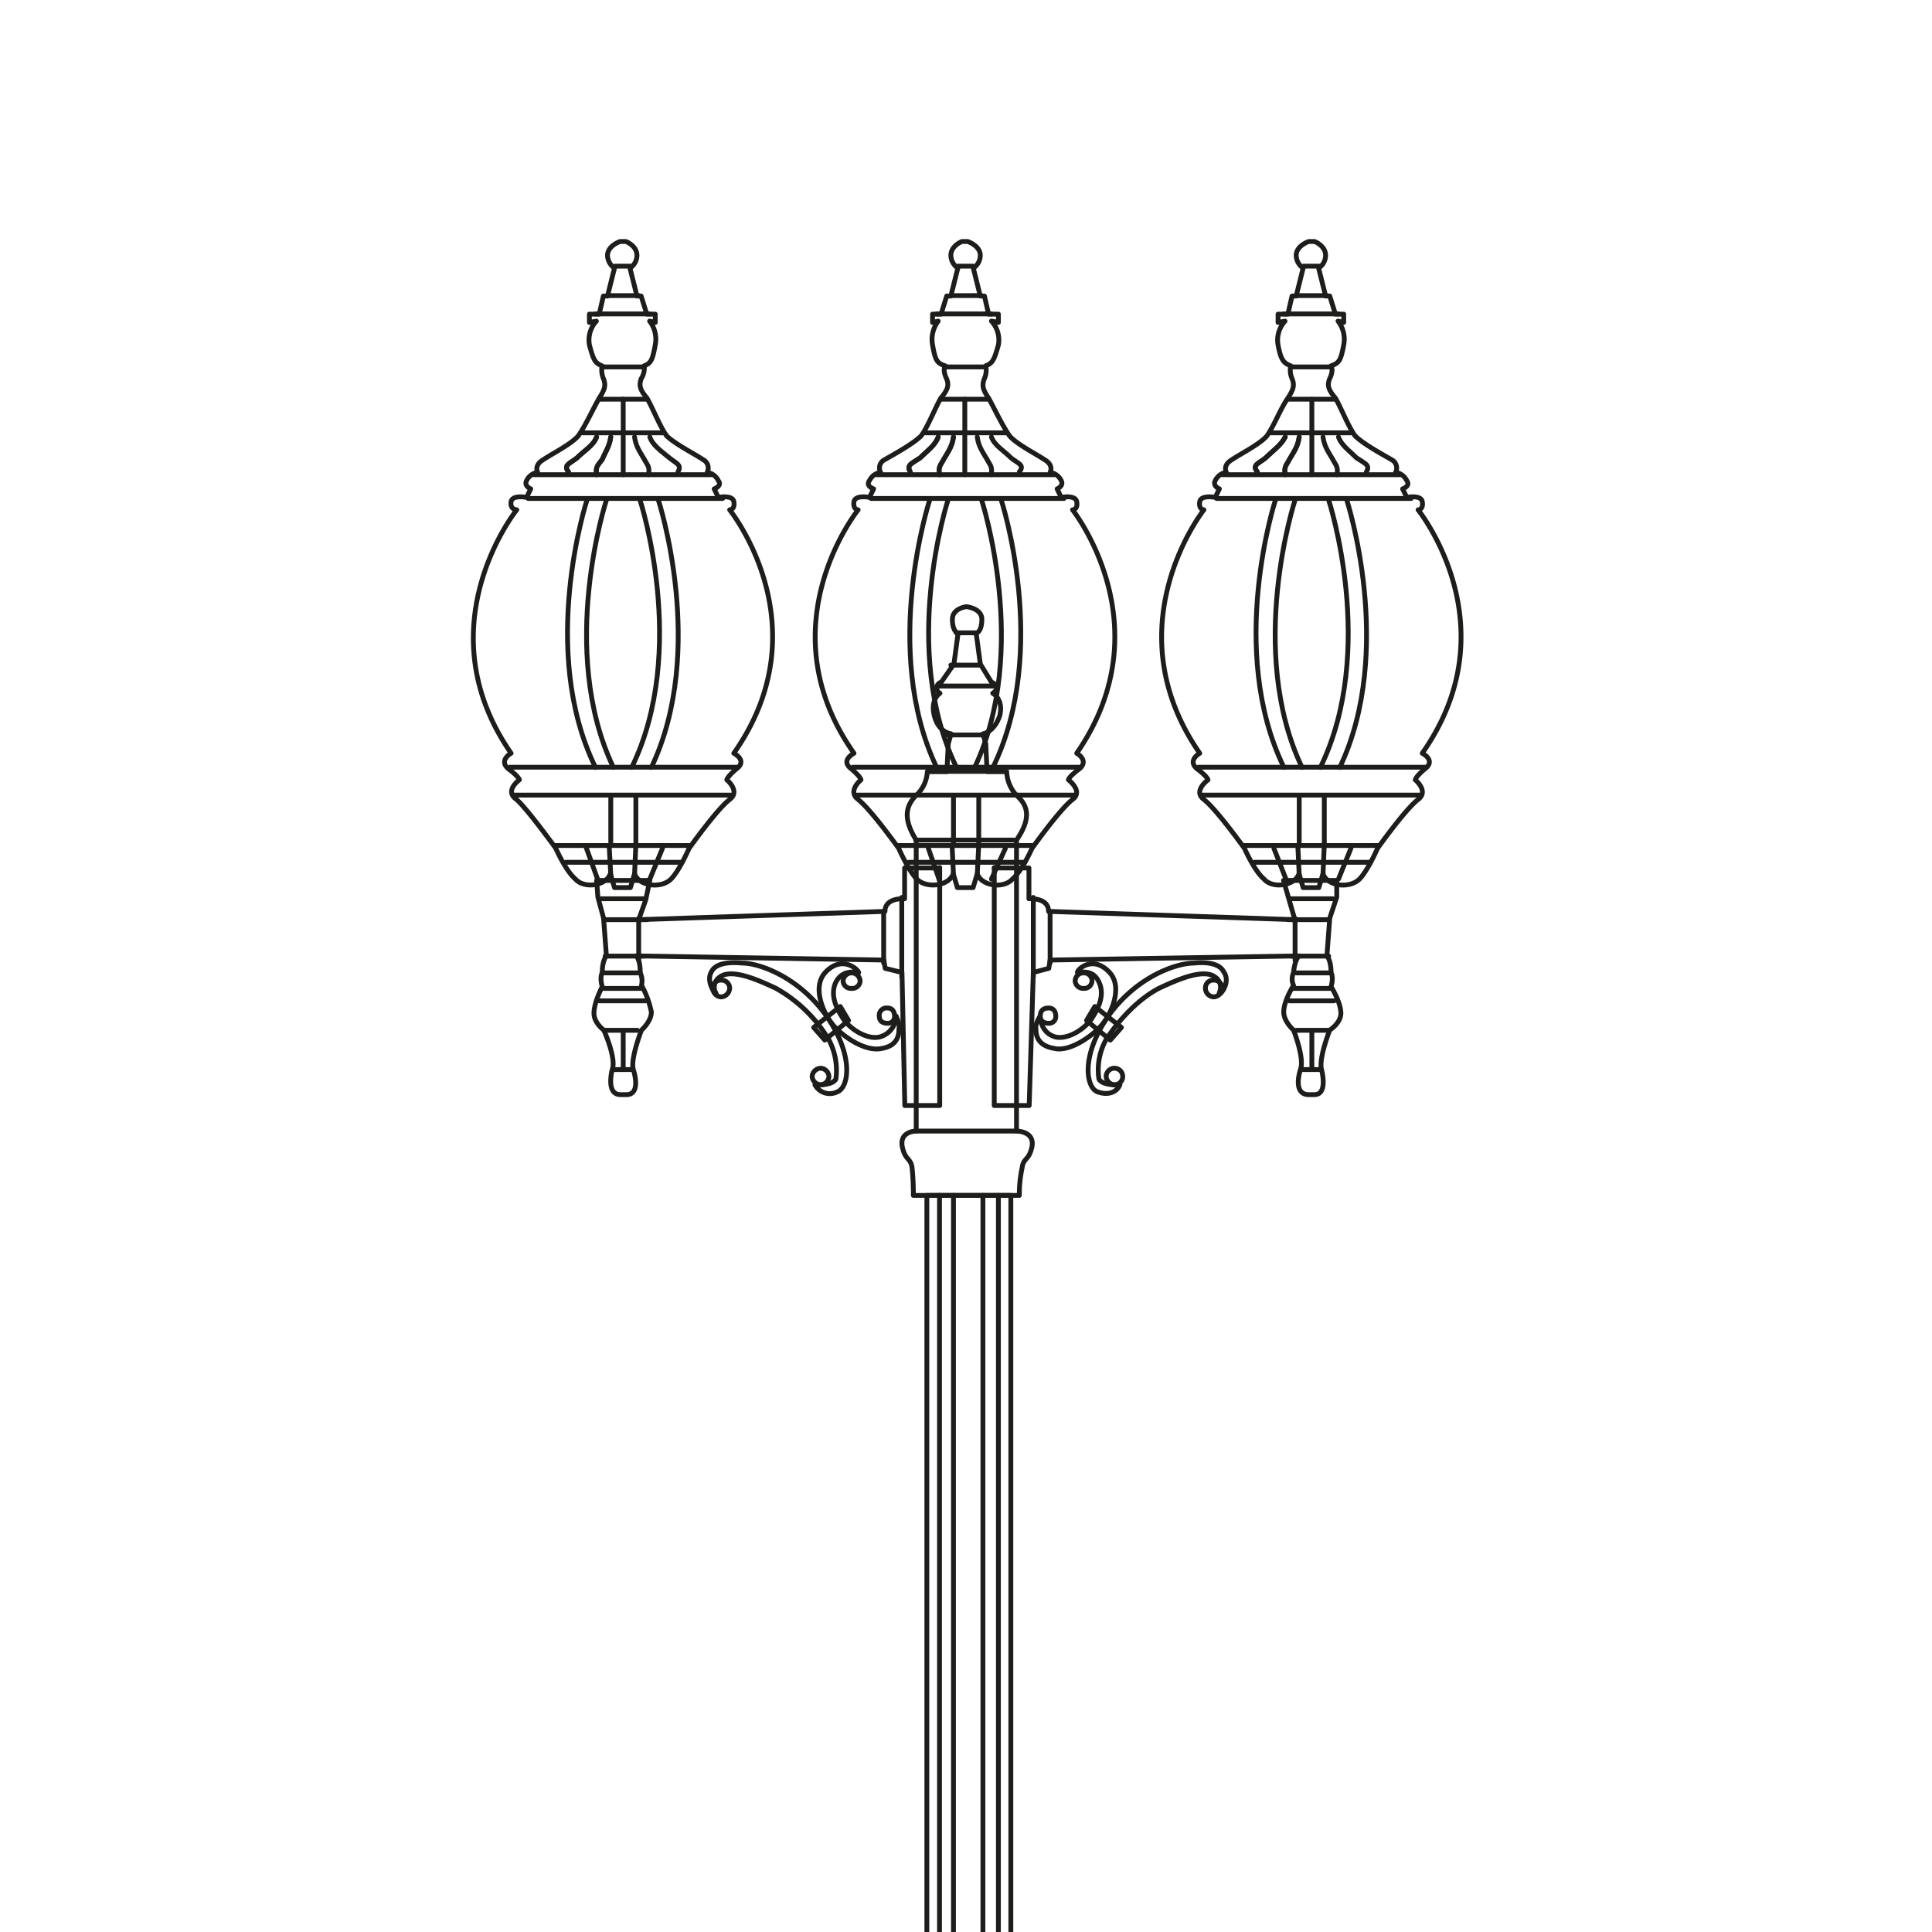 <svg xmlns="http://www.w3.org/2000/svg" xmlns:xlink="http://www.w3.org/1999/xlink" width="400" height="400" viewBox="0 0 400 400">
  <defs>
    <clipPath id="clip-Parigi_Maxi_2_8">
      <rect width="400" height="400"/>
    </clipPath>
  </defs>
  <g id="Parigi_Maxi_2_8" data-name="Parigi Maxi_2 – 8" clip-path="url(#clip-Parigi_Maxi_2_8)">
    <g id="Livello_1" transform="translate(98 50)">
      <g id="Raggruppa_487" data-name="Raggruppa 487" transform="translate(0 0)">
        <line id="Linea_3948" data-name="Linea 3948" y2="200.205" transform="translate(96.515 197.496)" fill="none" stroke="#1d1d1b" stroke-linecap="round" stroke-width="1"/>
        <line id="Linea_3949" data-name="Linea 3949" y2="200.205" transform="translate(99.405 197.496)" fill="none" stroke="#1d1d1b" stroke-linecap="round" stroke-width="1"/>
        <line id="Linea_3950" data-name="Linea 3950" y2="200.205" transform="translate(108.709 197.496)" fill="none" stroke="#1d1d1b" stroke-linecap="round" stroke-width="1"/>
        <line id="Linea_3951" data-name="Linea 3951" y2="200.205" transform="translate(105.502 197.496)" fill="none" stroke="#1d1d1b" stroke-linecap="round" stroke-width="1"/>
        <rect id="Rettangolo_335" data-name="Rettangolo 335" width="17.388" height="200.205" transform="translate(93.895 197.496)" fill="none" stroke="#1d1d1b" stroke-linecap="round" stroke-linejoin="round" stroke-width="1"/>
        <path id="Tracciato_5253" data-name="Tracciato 5253" d="M26.931,88.28s-6.1,2.619-7.226,6.684a10.626,10.626,0,0,0,.858,8.4" transform="translate(66.693 309.421)" fill="none" stroke="#1d1d1b" stroke-linecap="round" stroke-linejoin="round" stroke-width="1" fill-rule="evenodd"/>
        <line id="Linea_3952" data-name="Linea 3952" x2="0.271" y2="3.161" transform="translate(87.256 412.785)" fill="none" stroke="#1d1d1b" stroke-linecap="round" stroke-width="1"/>
        <line id="Linea_3953" data-name="Linea 3953" y1="3.161" x2="0.271" transform="translate(117.109 412.785)" fill="none" stroke="#1d1d1b" stroke-linecap="round" stroke-width="1"/>
        <path id="Tracciato_5254" data-name="Tracciato 5254" d="M31.138,103.364a10.626,10.626,0,0,0,.858-8.4C30.822,90.9,24.77,88.28,24.77,88.28" transform="translate(86.242 309.421)" fill="none" stroke="#1d1d1b" stroke-linecap="round" stroke-linejoin="round" stroke-width="1" fill-rule="evenodd"/>
        <line id="Linea_3954" data-name="Linea 3954" x1="17.388" transform="translate(93.624 397.701)" fill="none" stroke="#1d1d1b" stroke-linecap="round" stroke-width="1"/>
        <path id="Tracciato_5255" data-name="Tracciato 5255" d="M26.931,88.28s-6.1,2.619-7.226,6.684a10.626,10.626,0,0,0,.858,8.4" transform="translate(66.693 309.421)" fill="none" stroke="#1d1d1b" stroke-linecap="round" stroke-linejoin="round" stroke-width="1" fill-rule="evenodd"/>
        <path id="Tracciato_5256" data-name="Tracciato 5256" d="M19.51,91.62l.271,3.161H49.362" transform="translate(67.746 321.165)" fill="none" stroke="#1d1d1b" stroke-linecap="round" stroke-linejoin="round" stroke-width="1" fill-rule="evenodd"/>
        <line id="Linea_3955" data-name="Linea 3955" x2="29.265" transform="translate(87.843 402.624)" fill="none" stroke="#1d1d1b" stroke-linecap="round" stroke-width="1"/>
        <line id="Linea_3956" data-name="Linea 3956" x2="29.852" transform="translate(87.256 413.056)" fill="none" stroke="#1d1d1b" stroke-linecap="round" stroke-width="1"/>
        <line id="Linea_3957" data-name="Linea 3957" y1="210.367" transform="translate(89.876 415.947)" fill="none" stroke="#1d1d1b" stroke-linecap="round" stroke-width="1"/>
        <line id="Linea_3958" data-name="Linea 3958" y1="210.367" transform="translate(93.895 415.947)" fill="none" stroke="#1d1d1b" stroke-linecap="round" stroke-width="1"/>
        <line id="Linea_3959" data-name="Linea 3959" y1="210.367" transform="translate(97.96 415.947)" fill="none" stroke="#1d1d1b" stroke-linecap="round" stroke-width="1"/>
        <line id="Linea_3960" data-name="Linea 3960" y1="210.367" transform="translate(93.895 415.947)" fill="none" stroke="#1d1d1b" stroke-linecap="round" stroke-width="1"/>
        <line id="Linea_3961" data-name="Linea 3961" y1="210.367" transform="translate(97.96 415.947)" fill="none" stroke="#1d1d1b" stroke-linecap="round" stroke-width="1"/>
        <line id="Linea_3962" data-name="Linea 3962" y1="210.367" transform="translate(111.012 415.947)" fill="none" stroke="#1d1d1b" stroke-linecap="round" stroke-width="1"/>
        <line id="Linea_3963" data-name="Linea 3963" y1="210.367" transform="translate(107.263 415.947)" fill="none" stroke="#1d1d1b" stroke-linecap="round" stroke-width="1"/>
        <rect id="Rettangolo_336" data-name="Rettangolo 336" width="25.472" height="210.367" transform="translate(89.876 415.947)" fill="none" stroke="#1d1d1b" stroke-linecap="round" stroke-linejoin="round" stroke-width="1"/>
        <path id="Tracciato_5257" data-name="Tracciato 5257" d="M38.3,160.454c-.858-2.619,1.445-1.761,2.3-3.794.587-2.032-2.032-3.478-2.032-3.478.858-2.89-1.761-2.89-1.761-2.89-.587-10.162-10.7-10.432-10.7-10.432" transform="translate(90.954 490.789)" fill="none" stroke="#1d1d1b" stroke-linecap="round" stroke-linejoin="round" stroke-width="1" fill-rule="evenodd"/>
        <path id="Tracciato_5258" data-name="Tracciato 5258" d="M49.151,143.281V138.9H19.57v4.381" transform="translate(67.957 487.413)" fill="none" stroke="#1d1d1b" stroke-linecap="round" stroke-linejoin="round" stroke-width="1" fill-rule="evenodd"/>
        <path id="Tracciato_5259" data-name="Tracciato 5259" d="M30.889,139.87s-10.116.271-10.7,10.432c0,0-2.619,0-1.716,2.891,0,0-2.619,1.445-2.032,3.477.858,2.032,3.207,1.174,2.3,3.794" transform="translate(56.639 490.824)" fill="none" stroke="#1d1d1b" stroke-linecap="round" stroke-linejoin="round" stroke-width="1" fill-rule="evenodd"/>
        <line id="Linea_3964" data-name="Linea 3964" x2="53.879" transform="translate(75.379 651.243)" fill="none" stroke="#1d1d1b" stroke-linecap="round" stroke-width="1"/>
        <line id="Linea_3965" data-name="Linea 3965" x2="54.195" transform="translate(75.379 643.43)" fill="none" stroke="#1d1d1b" stroke-linecap="round" stroke-width="1"/>
        <line id="Linea_3966" data-name="Linea 3966" x2="30.665" transform="translate(86.985 630.694)" fill="none" stroke="#1d1d1b" stroke-linecap="round" stroke-width="1"/>
        <path id="Tracciato_5260" data-name="Tracciato 5260" d="M36.359,163.737a11.422,11.422,0,0,1-2.3-1.174,16.078,16.078,0,0,1-4.065-5.51c-.587-2.032-1.761-2.3-1.761-2.3" transform="translate(98.408 543.146)" fill="none" stroke="#1d1d1b" stroke-linecap="round" stroke-linejoin="round" stroke-width="1" fill-rule="evenodd"/>
        <line id="Linea_3967" data-name="Linea 3967" x1="48.64" transform="translate(77.998 697.896)" fill="none" stroke="#1d1d1b" stroke-linecap="round" stroke-width="1"/>
        <path id="Tracciato_5261" data-name="Tracciato 5261" d="M23.543,154.75s-1.174.316-1.716,2.3a13.244,13.244,0,0,1-4.065,5.51,9.326,9.326,0,0,1-2.032,1.174" transform="translate(54.455 543.146)" fill="none" stroke="#1d1d1b" stroke-linecap="round" stroke-linejoin="round" stroke-width="1" fill-rule="evenodd"/>
        <line id="Linea_3968" data-name="Linea 3968" y2="2.032" transform="translate(70.14 706.883)" fill="none" stroke="#1d1d1b" stroke-linecap="round" stroke-width="1"/>
        <path id="Tracciato_5262" data-name="Tracciato 5262" d="M18.638,157.19s-3.748,1.445-3.748,4.064a7.263,7.263,0,0,0,2.619,5.781" transform="translate(51.501 551.726)" fill="none" stroke="#1d1d1b" stroke-linecap="round" stroke-linejoin="round" stroke-width="1" fill-rule="evenodd"/>
        <path id="Tracciato_5263" data-name="Tracciato 5263" d="M15.47,159.37l.271,1.445H81.814" transform="translate(53.541 559.391)" fill="none" stroke="#1d1d1b" stroke-linecap="round" stroke-linejoin="round" stroke-width="1" fill-rule="evenodd"/>
        <line id="Linea_3969" data-name="Linea 3969" x2="64.628" transform="translate(70.14 707.154)" fill="none" stroke="#1d1d1b" stroke-linecap="round" stroke-width="1"/>
        <line id="Linea_3970" data-name="Linea 3970" y2="46.653" transform="translate(78.269 651.559)" fill="none" stroke="#1d1d1b" stroke-linecap="round" stroke-width="1"/>
        <line id="Linea_3971" data-name="Linea 3971" y2="46.337" transform="translate(85.495 651.559)" fill="none" stroke="#1d1d1b" stroke-linecap="round" stroke-width="1"/>
        <line id="Linea_3972" data-name="Linea 3972" y2="46.924" transform="translate(90.418 650.972)" fill="none" stroke="#1d1d1b" stroke-linecap="round" stroke-width="1"/>
        <line id="Linea_3973" data-name="Linea 3973" y2="46.653" transform="translate(126.367 651.559)" fill="none" stroke="#1d1d1b" stroke-linecap="round" stroke-width="1"/>
        <line id="Linea_3974" data-name="Linea 3974" y2="46.337" transform="translate(119.141 651.559)" fill="none" stroke="#1d1d1b" stroke-linecap="round" stroke-width="1"/>
        <line id="Linea_3975" data-name="Linea 3975" y2="46.924" transform="translate(114.218 650.972)" fill="none" stroke="#1d1d1b" stroke-linecap="round" stroke-width="1"/>
        <line id="Linea_3976" data-name="Linea 3976" y2="46.337" transform="translate(99.992 651.559)" fill="none" stroke="#1d1d1b" stroke-linecap="round" stroke-width="1"/>
        <line id="Linea_3977" data-name="Linea 3977" y2="46.924" transform="translate(104.915 650.972)" fill="none" stroke="#1d1d1b" stroke-linecap="round" stroke-width="1"/>
        <path id="Tracciato_5264" data-name="Tracciato 5264" d="M64.294,133.991l.858-2.89c.858,2.619,5.51,3.161,7.542,1.129,1.716-1.716,3.749-6.368,3.749-6.368s5.781-8.129,8.4-10.116c2.3-1.716-.587-4.065-.587-4.065s0-.587,2.032-2.3c2.3-1.761-.587-3.207-.587-3.207,18.562-26.375-.858-50.4-.858-50.4s1.174,0,.858-1.716c-.271-1.445-3.206-.858-3.206-.858l-.858-1.761s1.716-.587.858-1.716A3.181,3.181,0,0,0,80.191,48a1.937,1.937,0,0,0-.858-2.619c-2.032-1.174-5.781-3.207-7.542-4.923-1.445-2.032-2.89-5.781-4.065-7.813-1.445-1.716-1.761-2.619-1.174-4.065.858-1.716.271-2.619.271-2.619,1.716-.587,2.032-1.174,2.619-4.336A6.11,6.11,0,0,0,68.268,16.7l1.174.271V15.259H67.726l-1.174-3.748h-.858L64.248,5.73A3.194,3.194,0,0,0,65.694,3.11c0-2.032-2.3-2.89-2.3-2.89H62.216S59.6,1.078,59.6,3.11A3.292,3.292,0,0,0,61.042,5.73L59.6,11.511h-.858l-.858,3.748H55.848v1.716l1.445-.271a5.785,5.785,0,0,0-1.445,4.923c.587,3.207,1.174,3.748,2.619,4.336a4.339,4.339,0,0,0,.271,2.619c.587,1.445.271,2.3-.858,4.065-1.445,2.032-2.89,5.781-4.336,7.813-1.445,1.716-5.51,3.748-7.226,4.923C44.287,46.557,45.145,48,45.145,48a3.11,3.11,0,0,0-2.3,1.716c-.587,1.174.858,1.716.858,1.716L42.842,53.2s-2.89-.587-3.207.858c-.271,1.716.858,1.716.858,1.716s-19.1,24.072-.858,50.4c0,0-2.619,1.445-.587,3.207,2.3,1.716,2.3,2.3,2.3,2.3s-3.207,2.3-.858,4.065c2.619,2.032,8.4,10.116,8.4,10.116s2.032,4.652,4.065,6.368c1.716,2.032,6.368,1.445,7.226-1.129l.858,2.89h3.207Z" transform="translate(110.759 -0.22)" fill="none" stroke="#1d1d1b" stroke-linecap="round" stroke-linejoin="round" stroke-width="1" fill-rule="evenodd"/>
        <line id="Linea_3978" data-name="Linea 3978" x2="3.207" transform="translate(171.846 5.103)" fill="none" stroke="#1d1d1b" stroke-linecap="round" stroke-width="1"/>
        <line id="Linea_3979" data-name="Linea 3979" x2="6.368" transform="translate(170.401 11.2)" fill="none" stroke="#1d1d1b" stroke-linecap="round" stroke-width="1"/>
        <line id="Linea_3980" data-name="Linea 3980" x2="11.336" transform="translate(167.781 14.994)" fill="none" stroke="#1d1d1b" stroke-linecap="round" stroke-width="1"/>
        <line id="Linea_3981" data-name="Linea 3981" x2="8.4" transform="translate(169.271 25.968)" fill="none" stroke="#1d1d1b" stroke-linecap="round" stroke-width="1"/>
        <line id="Linea_3982" data-name="Linea 3982" x2="9.845" transform="translate(168.684 32.652)" fill="none" stroke="#1d1d1b" stroke-linecap="round" stroke-width="1"/>
        <line id="Linea_3983" data-name="Linea 3983" x2="16.484" transform="translate(165.207 39.607)" fill="none" stroke="#1d1d1b" stroke-linecap="round" stroke-width="1"/>
        <line id="Linea_3984" data-name="Linea 3984" x2="36.807" transform="translate(155.045 48.279)" fill="none" stroke="#1d1d1b" stroke-linecap="round" stroke-width="1"/>
        <line id="Linea_3985" data-name="Linea 3985" x2="40.285" transform="translate(153.871 53.201)" fill="none" stroke="#1d1d1b" stroke-linecap="round" stroke-width="1"/>
        <line id="Linea_3986" data-name="Linea 3986" x2="46.924" transform="translate(150.123 108.842)" fill="none" stroke="#1d1d1b" stroke-linecap="round" stroke-width="1"/>
        <line id="Linea_3987" data-name="Linea 3987" x2="44.937" transform="translate(150.981 114.622)" fill="none" stroke="#1d1d1b" stroke-linecap="round" stroke-width="1"/>
        <line id="Linea_3988" data-name="Linea 3988" x2="27.82" transform="translate(159.381 125.055)" fill="none" stroke="#1d1d1b" stroke-linecap="round" stroke-width="1"/>
        <line id="Linea_3989" data-name="Linea 3989" y2="15.626" transform="translate(173.607 32.652)" fill="none" stroke="#1d1d1b" stroke-linecap="round" stroke-width="1"/>
        <path id="Tracciato_5265" data-name="Tracciato 5265" d="M42.246,9.18c-.858,1.716-2.619,2.89-4.065,4.336-1.445,1.174-2.89,1.445-1.716,2.89" transform="translate(125.851 31.286)" fill="none" stroke="#1d1d1b" stroke-linecap="round" stroke-linejoin="round" stroke-width="1" fill-rule="evenodd"/>
        <path id="Tracciato_5266" data-name="Tracciato 5266" d="M40.369,9.18c-.271,2.032-1.174,3.161-2.032,4.652-.587,1.174-1.174,1.445-.858,3.161" transform="translate(130.618 31.286)" fill="none" stroke="#1d1d1b" stroke-linecap="round" stroke-linejoin="round" stroke-width="1" fill-rule="evenodd"/>
        <path id="Tracciato_5267" data-name="Tracciato 5267" d="M42.246,9.18c-.858,1.716-2.619,2.89-4.065,4.336-1.445,1.174-2.89,1.445-1.716,2.89" transform="translate(125.851 31.286)" fill="none" stroke="#1d1d1b" stroke-linecap="round" stroke-linejoin="round" stroke-width="1" fill-rule="evenodd"/>
        <path id="Tracciato_5268" data-name="Tracciato 5268" d="M40.369,9.18c-.271,2.032-1.174,3.161-2.032,4.652-.587,1.174-1.174,1.445-.858,3.161" transform="translate(130.618 31.286)" fill="none" stroke="#1d1d1b" stroke-linecap="round" stroke-linejoin="round" stroke-width="1" fill-rule="evenodd"/>
        <path id="Tracciato_5269" data-name="Tracciato 5269" d="M39.85,9.18c.587,1.716,2.3,2.89,3.748,4.336,1.716,1.174,2.89,1.445,2.032,2.89" transform="translate(139.267 31.286)" fill="none" stroke="#1d1d1b" stroke-linecap="round" stroke-linejoin="round" stroke-width="1" fill-rule="evenodd"/>
        <path id="Tracciato_5270" data-name="Tracciato 5270" d="M39.14,9.18c.271,2.032,1.174,3.161,2.032,4.652.587,1.174,1.174,1.445.858,3.161" transform="translate(136.77 31.286)" fill="none" stroke="#1d1d1b" stroke-linecap="round" stroke-linejoin="round" stroke-width="1" fill-rule="evenodd"/>
        <path id="Tracciato_5271" data-name="Tracciato 5271" d="M40.087,12.07S29.971,43.1,41.848,67.439" transform="translate(125.978 41.448)" fill="none" stroke="#1d1d1b" stroke-linecap="round" stroke-width="1" fill-rule="evenodd"/>
        <path id="Tracciato_5272" data-name="Tracciato 5272" d="M41.065,12.07S30.9,43.1,42.51,67.439" transform="translate(129.064 41.448)" fill="none" stroke="#1d1d1b" stroke-linecap="round" stroke-width="1" fill-rule="evenodd"/>
        <path id="Tracciato_5273" data-name="Tracciato 5273" d="M41.355,12.07S51.472,43.1,39.91,67.439" transform="translate(139.478 41.448)" fill="none" stroke="#1d1d1b" stroke-linecap="round" stroke-width="1" fill-rule="evenodd"/>
        <path id="Tracciato_5274" data-name="Tracciato 5274" d="M40.736,12.07S50.9,43.1,39.02,67.439" transform="translate(136.348 41.448)" fill="none" stroke="#1d1d1b" stroke-linecap="round" stroke-width="1" fill-rule="evenodd"/>
        <line id="Linea_3990" data-name="Linea 3990" y2="10.116" transform="translate(170.988 114.939)" fill="none" stroke="#1d1d1b" stroke-linecap="round" stroke-width="1"/>
        <line id="Linea_3991" data-name="Linea 3991" y2="10.116" transform="translate(176.181 114.939)" fill="none" stroke="#1d1d1b" stroke-linecap="round" stroke-width="1"/>
        <line id="Linea_3992" data-name="Linea 3992" x2="2.619" y2="6.684" transform="translate(165.749 125.642)" fill="none" stroke="#1d1d1b" stroke-linecap="round" stroke-width="1"/>
        <line id="Linea_3993" data-name="Linea 3993" x1="2.574" y2="6.368" transform="translate(179.117 125.642)" fill="none" stroke="#1d1d1b" stroke-linecap="round" stroke-width="1"/>
        <line id="Linea_3994" data-name="Linea 3994" x2="0.271" y2="5.781" transform="translate(170.717 125.371)" fill="none" stroke="#1d1d1b" stroke-linecap="round" stroke-width="1"/>
        <line id="Linea_3995" data-name="Linea 3995" x1="0.271" y2="6.368" transform="translate(175.91 124.784)" fill="none" stroke="#1d1d1b" stroke-linecap="round" stroke-width="1"/>
        <line id="Linea_3996" data-name="Linea 3996" x2="24.026" transform="translate(161.729 128.532)" fill="none" stroke="#1d1d1b" stroke-linecap="round" stroke-width="1"/>
        <path id="Tracciato_5275" data-name="Tracciato 5275" d="M48.553,133.991l.858-2.89c.858,2.619,5.51,3.161,7.271,1.129,2.032-1.716,4.065-6.368,4.065-6.368s5.781-8.129,8.4-10.116c2.3-1.716-.858-4.065-.858-4.065s0-.587,2.3-2.3c2.032-1.761-.587-3.207-.587-3.207,18.246-26.375-.858-50.4-.858-50.4s1.174,0,.858-1.716C69.689,52.608,66.8,53.2,66.8,53.2l-.858-1.761s1.445-.587.858-1.716A3.181,3.181,0,0,0,64.5,48s.858-1.445-1.174-2.619C61.6,44.208,57.54,42.176,56.1,40.46c-1.445-2.032-3.207-5.781-4.336-7.813-1.174-1.716-1.445-2.619-.858-4.065a4.363,4.363,0,0,0,.271-2.619c1.445-.587,1.716-1.174,2.619-4.336A5.785,5.785,0,0,0,52.347,16.7l1.445.271V15.259H51.76L50.9,11.511h-.858L48.6,5.73A3.194,3.194,0,0,0,50.043,3.11c0-2.032-2.619-2.89-2.619-2.89H46.25s-2.3.858-2.3,2.89A3.292,3.292,0,0,0,45.392,5.73l-1.445,5.781h-.858l-1.174,3.748H40.153v1.716l1.174-.271a6.3,6.3,0,0,0-1.174,4.923c.587,3.207.858,3.748,2.619,4.336,0,0-.587.858.271,2.619.587,1.445.271,2.3-1.174,4.065-1.174,2.032-2.619,5.781-4.065,7.813-1.761,1.716-5.51,3.748-7.542,4.923A1.89,1.89,0,0,0,29.4,48a3.11,3.11,0,0,0-2.3,1.716c-.858,1.174.858,1.716.858,1.716L27.1,53.2s-2.89-.587-3.207.858c-.271,1.716.858,1.716.858,1.716s-19.42,24.072-.858,50.4c0,0-2.89,1.445-.587,3.207,2.032,1.716,2.032,2.3,2.032,2.3s-2.89,2.3-.587,4.065c2.619,2.032,8.4,10.116,8.4,10.116s2.032,4.652,3.748,6.368c2.032,2.032,6.684,1.445,7.542-1.129l.858,2.89h3.207Z" transform="translate(54.917 -0.22)" fill="none" stroke="#1d1d1b" stroke-linecap="round" stroke-linejoin="round" stroke-width="1" fill-rule="evenodd"/>
        <line id="Linea_3997" data-name="Linea 3997" x2="3.161" transform="translate(100.308 5.103)" fill="none" stroke="#1d1d1b" stroke-linecap="round" stroke-width="1"/>
        <line id="Linea_3998" data-name="Linea 3998" x2="6.368" transform="translate(98.863 11.2)" fill="none" stroke="#1d1d1b" stroke-linecap="round" stroke-width="1"/>
        <line id="Linea_3999" data-name="Linea 3999" x2="11.336" transform="translate(95.928 14.994)" fill="none" stroke="#1d1d1b" stroke-linecap="round" stroke-width="1"/>
        <line id="Linea_4000" data-name="Linea 4000" x2="8.4" transform="translate(97.689 25.968)" fill="none" stroke="#1d1d1b" stroke-linecap="round" stroke-width="1"/>
        <line id="Linea_4001" data-name="Linea 4001" x2="9.845" transform="translate(96.831 32.652)" fill="none" stroke="#1d1d1b" stroke-linecap="round" stroke-width="1"/>
        <line id="Linea_4002" data-name="Linea 4002" x2="16.529" transform="translate(93.624 39.607)" fill="none" stroke="#1d1d1b" stroke-linecap="round" stroke-width="1"/>
        <line id="Linea_4003" data-name="Linea 4003" x2="36.762" transform="translate(83.508 48.279)" fill="none" stroke="#1d1d1b" stroke-linecap="round" stroke-width="1"/>
        <line id="Linea_4004" data-name="Linea 4004" x2="39.969" transform="translate(82.334 53.201)" fill="none" stroke="#1d1d1b" stroke-linecap="round" stroke-width="1"/>
        <line id="Linea_4005" data-name="Linea 4005" x2="46.924" transform="translate(78.585 108.842)" fill="none" stroke="#1d1d1b" stroke-linecap="round" stroke-width="1"/>
        <line id="Linea_4006" data-name="Linea 4006" x2="44.892" transform="translate(79.443 114.622)" fill="none" stroke="#1d1d1b" stroke-linecap="round" stroke-width="1"/>
        <line id="Linea_4007" data-name="Linea 4007" x2="27.82" transform="translate(87.843 125.055)" fill="none" stroke="#1d1d1b" stroke-linecap="round" stroke-width="1"/>
        <line id="Linea_4008" data-name="Linea 4008" y2="15.626" transform="translate(101.754 32.652)" fill="none" stroke="#1d1d1b" stroke-linecap="round" stroke-width="1"/>
        <path id="Tracciato_5276" data-name="Tracciato 5276" d="M26.225,9.18c-.587,1.716-2.3,2.89-3.748,4.336-1.716,1.174-2.89,1.445-2.032,2.89" transform="translate(70.019 31.286)" fill="none" stroke="#1d1d1b" stroke-linecap="round" stroke-linejoin="round" stroke-width="1" fill-rule="evenodd"/>
        <path id="Tracciato_5277" data-name="Tracciato 5277" d="M24.519,9.18c-.271,2.032-1.174,3.161-2.032,4.652-.587,1.174-1.174,1.445-.858,3.161" transform="translate(74.886 31.286)" fill="none" stroke="#1d1d1b" stroke-linecap="round" stroke-linejoin="round" stroke-width="1" fill-rule="evenodd"/>
        <path id="Tracciato_5278" data-name="Tracciato 5278" d="M26.225,9.18c-.587,1.716-2.3,2.89-3.748,4.336-1.716,1.174-2.89,1.445-2.032,2.89" transform="translate(70.019 31.286)" fill="none" stroke="#1d1d1b" stroke-linecap="round" stroke-linejoin="round" stroke-width="1" fill-rule="evenodd"/>
        <path id="Tracciato_5279" data-name="Tracciato 5279" d="M24.519,9.18c-.271,2.032-1.174,3.161-2.032,4.652-.587,1.174-1.174,1.445-.858,3.161" transform="translate(74.886 31.286)" fill="none" stroke="#1d1d1b" stroke-linecap="round" stroke-linejoin="round" stroke-width="1" fill-rule="evenodd"/>
        <path id="Tracciato_5280" data-name="Tracciato 5280" d="M23.94,9.18c.587,1.716,2.619,2.89,4.065,4.336,1.445,1.174,2.89,1.445,1.716,2.89" transform="translate(83.323 31.286)" fill="none" stroke="#1d1d1b" stroke-linecap="round" stroke-linejoin="round" stroke-width="1" fill-rule="evenodd"/>
        <path id="Tracciato_5281" data-name="Tracciato 5281" d="M23.29,9.18c.271,2.032,1.174,3.161,2.032,4.652.587,1.174,1.174,1.445.858,3.161" transform="translate(81.038 31.286)" fill="none" stroke="#1d1d1b" stroke-linecap="round" stroke-linejoin="round" stroke-width="1" fill-rule="evenodd"/>
        <path id="Tracciato_5282" data-name="Tracciato 5282" d="M24.315,12.07S14.154,43.1,25.76,67.439" transform="translate(70.167 41.448)" fill="none" stroke="#1d1d1b" stroke-linecap="round" stroke-width="1" fill-rule="evenodd"/>
        <path id="Tracciato_5283" data-name="Tracciato 5283" d="M25.077,12.07S14.961,43.1,26.838,67.439" transform="translate(73.199 41.448)" fill="none" stroke="#1d1d1b" stroke-linecap="round" stroke-width="1" fill-rule="evenodd"/>
        <path id="Tracciato_5284" data-name="Tracciato 5284" d="M25.726,12.07S35.888,43.1,24.01,67.439" transform="translate(83.569 41.448)" fill="none" stroke="#1d1d1b" stroke-linecap="round" stroke-width="1" fill-rule="evenodd"/>
        <path id="Tracciato_5285" data-name="Tracciato 5285" d="M24.615,12.07S34.732,43.1,23.17,67.439" transform="translate(80.616 41.448)" fill="none" stroke="#1d1d1b" stroke-linecap="round" stroke-width="1" fill-rule="evenodd"/>
        <line id="Linea_4009" data-name="Linea 4009" y2="10.116" transform="translate(99.405 114.939)" fill="none" stroke="#1d1d1b" stroke-linecap="round" stroke-width="1"/>
        <line id="Linea_4010" data-name="Linea 4010" y2="10.116" transform="translate(104.644 114.939)" fill="none" stroke="#1d1d1b" stroke-linecap="round" stroke-width="1"/>
        <line id="Linea_4011" data-name="Linea 4011" x2="2.303" y2="6.684" transform="translate(94.211 125.642)" fill="none" stroke="#1d1d1b" stroke-linecap="round" stroke-width="1"/>
        <line id="Linea_4012" data-name="Linea 4012" x1="2.89" y2="6.368" transform="translate(107.263 125.642)" fill="none" stroke="#1d1d1b" stroke-linecap="round" stroke-width="1"/>
        <line id="Linea_4013" data-name="Linea 4013" x2="0.271" y2="5.781" transform="translate(99.134 125.371)" fill="none" stroke="#1d1d1b" stroke-linecap="round" stroke-width="1"/>
        <line id="Linea_4014" data-name="Linea 4014" x1="0.316" y2="6.368" transform="translate(104.328 124.784)" fill="none" stroke="#1d1d1b" stroke-linecap="round" stroke-width="1"/>
        <line id="Linea_4015" data-name="Linea 4015" x2="24.072" transform="translate(90.147 128.532)" fill="none" stroke="#1d1d1b" stroke-linecap="round" stroke-width="1"/>
        <path id="Tracciato_5286" data-name="Tracciato 5286" d="M32.709,133.991l.858-2.89c.858,2.619,5.51,3.161,7.542,1.129,1.716-1.716,3.748-6.368,3.748-6.368s5.781-8.129,8.4-10.116c2.3-1.716-.587-4.065-.587-4.065s0-.587,2.032-2.3c2.3-1.761-.587-3.207-.587-3.207,18.562-26.375-.858-50.4-.858-50.4s1.174,0,.858-1.716c-.271-1.445-3.207-.858-3.207-.858l-.858-1.761s1.716-.587.858-1.716A3.181,3.181,0,0,0,48.606,48a1.937,1.937,0,0,0-.858-2.619c-1.716-1.174-5.781-3.207-7.542-4.923-1.445-2.032-2.89-5.781-4.065-7.813-1.445-1.716-1.716-2.619-1.174-4.065a3.941,3.941,0,0,0,.587-2.619c1.445-.587,1.716-1.174,2.3-4.336A6.11,6.11,0,0,0,36.683,16.7l1.174.271V15.259H36.1l-1.174-3.748h-.858L32.619,5.73A3.194,3.194,0,0,0,34.064,3.11c0-2.032-2.3-2.89-2.3-2.89H30.586s-2.619.858-2.619,2.89A3.292,3.292,0,0,0,29.412,5.73l-1.445,5.781h-.858l-.858,3.748H24.218v1.716l1.445-.271a5.785,5.785,0,0,0-1.445,4.923c.858,3.207,1.174,3.748,2.619,4.336a4.862,4.862,0,0,0,.271,2.619c.587,1.445.271,2.3-.858,4.065-1.174,2.032-2.89,5.781-4.336,7.813-1.445,1.716-5.51,3.748-7.226,4.923C12.657,46.557,13.515,48,13.515,48a3.11,3.11,0,0,0-2.3,1.716c-.587,1.174.858,1.716.858,1.716L11.212,53.2s-2.89-.587-3.207.858C7.734,55.77,9.179,55.77,9.179,55.77s-19.42,24.072-1.174,50.4c0,0-2.619,1.445-.587,3.207,2.3,1.716,2.3,2.3,2.3,2.3s-3.207,2.3-.587,4.065c2.3,2.032,8.129,10.116,8.129,10.116s2.032,4.652,4.065,6.368c1.761,2.032,6.368,1.445,7.226-1.129l.858,2.89h3.3Z" transform="translate(-0.189 -0.22)" fill="none" stroke="#1d1d1b" stroke-linecap="round" stroke-linejoin="round" stroke-width="1" fill-rule="evenodd"/>
        <line id="Linea_4016" data-name="Linea 4016" x2="3.207" transform="translate(29.313 5.103)" fill="none" stroke="#1d1d1b" stroke-linecap="round" stroke-width="1"/>
        <line id="Linea_4017" data-name="Linea 4017" x2="6.368" transform="translate(27.868 11.2)" fill="none" stroke="#1d1d1b" stroke-linecap="round" stroke-width="1"/>
        <line id="Linea_4018" data-name="Linea 4018" x2="11.291" transform="translate(25.248 14.994)" fill="none" stroke="#1d1d1b" stroke-linecap="round" stroke-width="1"/>
        <line id="Linea_4019" data-name="Linea 4019" x2="8.716" transform="translate(26.693 25.968)" fill="none" stroke="#1d1d1b" stroke-linecap="round" stroke-width="1"/>
        <line id="Linea_4020" data-name="Linea 4020" x2="9.845" transform="translate(26.106 32.652)" fill="none" stroke="#1d1d1b" stroke-linecap="round" stroke-width="1"/>
        <line id="Linea_4021" data-name="Linea 4021" x2="16.529" transform="translate(22.629 39.607)" fill="none" stroke="#1d1d1b" stroke-linecap="round" stroke-width="1"/>
        <line id="Linea_4022" data-name="Linea 4022" x2="36.762" transform="translate(12.512 48.279)" fill="none" stroke="#1d1d1b" stroke-linecap="round" stroke-width="1"/>
        <line id="Linea_4023" data-name="Linea 4023" x2="40.285" transform="translate(11.338 53.201)" fill="none" stroke="#1d1d1b" stroke-linecap="round" stroke-width="1"/>
        <line id="Linea_4024" data-name="Linea 4024" x2="46.924" transform="translate(7.59 108.842)" fill="none" stroke="#1d1d1b" stroke-linecap="round" stroke-width="1"/>
        <line id="Linea_4025" data-name="Linea 4025" x2="44.892" transform="translate(8.448 114.622)" fill="none" stroke="#1d1d1b" stroke-linecap="round" stroke-width="1"/>
        <line id="Linea_4026" data-name="Linea 4026" x2="27.82" transform="translate(16.848 125.055)" fill="none" stroke="#1d1d1b" stroke-linecap="round" stroke-width="1"/>
        <line id="Linea_4027" data-name="Linea 4027" y2="15.626" transform="translate(31.029 32.652)" fill="none" stroke="#1d1d1b" stroke-linecap="round" stroke-width="1"/>
        <path id="Tracciato_5287" data-name="Tracciato 5287" d="M10.691,9.18C10.1,10.9,8.071,12.07,6.626,13.516c-1.445,1.174-2.89,1.445-1.761,2.89" transform="translate(14.828 31.286)" fill="none" stroke="#1d1d1b" stroke-linecap="round" stroke-linejoin="round" stroke-width="1" fill-rule="evenodd"/>
        <path id="Tracciato_5288" data-name="Tracciato 5288" d="M8.827,9.18c-.271,2.032-1.174,3.161-1.761,4.652-.858,1.174-1.445,1.445-1.174,3.161" transform="translate(19.627 31.286)" fill="none" stroke="#1d1d1b" stroke-linecap="round" stroke-linejoin="round" stroke-width="1" fill-rule="evenodd"/>
        <path id="Tracciato_5289" data-name="Tracciato 5289" d="M10.691,9.18C10.1,10.9,8.071,12.07,6.626,13.516c-1.445,1.174-2.89,1.445-1.761,2.89" transform="translate(14.828 31.286)" fill="none" stroke="#1d1d1b" stroke-linecap="round" stroke-linejoin="round" stroke-width="1" fill-rule="evenodd"/>
        <path id="Tracciato_5290" data-name="Tracciato 5290" d="M8.827,9.18c-.271,2.032-1.174,3.161-1.761,4.652-.858,1.174-1.445,1.445-1.174,3.161" transform="translate(19.627 31.286)" fill="none" stroke="#1d1d1b" stroke-linecap="round" stroke-linejoin="round" stroke-width="1" fill-rule="evenodd"/>
        <path id="Tracciato_5291" data-name="Tracciato 5291" d="M8.28,9.18c.587,1.716,2.3,2.89,4.065,4.336,1.445,1.174,2.619,1.445,1.761,2.89" transform="translate(28.259 31.286)" fill="none" stroke="#1d1d1b" stroke-linecap="round" stroke-linejoin="round" stroke-width="1" fill-rule="evenodd"/>
        <path id="Tracciato_5292" data-name="Tracciato 5292" d="M7.58,9.18c.271,2.032,1.174,3.161,2.032,4.652.587,1.174,1.174,1.445.858,3.161" transform="translate(25.798 31.286)" fill="none" stroke="#1d1d1b" stroke-linecap="round" stroke-linejoin="round" stroke-width="1" fill-rule="evenodd"/>
        <path id="Tracciato_5293" data-name="Tracciato 5293" d="M8.543,12.07S-1.619,43.1,10.3,67.439" transform="translate(14.989 41.448)" fill="none" stroke="#1d1d1b" stroke-linecap="round" stroke-width="1" fill-rule="evenodd"/>
        <path id="Tracciato_5294" data-name="Tracciato 5294" d="M9.5,12.07S-.666,43.1,10.94,67.439" transform="translate(18.056 41.448)" fill="none" stroke="#1d1d1b" stroke-linecap="round" stroke-width="1" fill-rule="evenodd"/>
        <path id="Tracciato_5295" data-name="Tracciato 5295" d="M9.8,12.07S19.957,43.1,8.35,67.439" transform="translate(28.505 41.448)" fill="none" stroke="#1d1d1b" stroke-linecap="round" stroke-width="1" fill-rule="evenodd"/>
        <path id="Tracciato_5296" data-name="Tracciato 5296" d="M9.166,12.07S19.328,43.1,7.45,67.439" transform="translate(25.34 41.448)" fill="none" stroke="#1d1d1b" stroke-linecap="round" stroke-width="1" fill-rule="evenodd"/>
        <line id="Linea_4028" data-name="Linea 4028" y2="10.116" transform="translate(28.455 114.939)" fill="none" stroke="#1d1d1b" stroke-linecap="round" stroke-width="1"/>
        <line id="Linea_4029" data-name="Linea 4029" y2="10.116" transform="translate(33.649 114.939)" fill="none" stroke="#1d1d1b" stroke-linecap="round" stroke-width="1"/>
        <line id="Linea_4030" data-name="Linea 4030" x2="2.619" y2="7.271" transform="translate(23.216 125.055)" fill="none" stroke="#1d1d1b" stroke-linecap="round" stroke-width="1"/>
        <line id="Linea_4031" data-name="Linea 4031" x1="2.619" y2="6.368" transform="translate(36.539 125.642)" fill="none" stroke="#1d1d1b" stroke-linecap="round" stroke-width="1"/>
        <line id="Linea_4032" data-name="Linea 4032" x2="0.316" y2="5.781" transform="translate(28.139 125.371)" fill="none" stroke="#1d1d1b" stroke-linecap="round" stroke-width="1"/>
        <line id="Linea_4033" data-name="Linea 4033" x1="0.271" y2="6.368" transform="translate(33.378 124.784)" fill="none" stroke="#1d1d1b" stroke-linecap="round" stroke-width="1"/>
        <line id="Linea_4034" data-name="Linea 4034" x2="24.072" transform="translate(19.151 128.532)" fill="none" stroke="#1d1d1b" stroke-linecap="round" stroke-width="1"/>
        <path id="Tracciato_5297" data-name="Tracciato 5297" d="M44.154,138.854a26.062,26.062,0,0,1,.587-5.781c.271-2.032,1.445-1.445,2.032-4.336.587-3.207-3.207-3.207-3.207-3.207V65.284c3.207-4.652,2.3-7.226,0-9.258A7.646,7.646,0,0,1,41.535,51.1H37.47L37.2,45.322l-.587-2.032s2.3-.271,3.478-3.748c.858-3.478-1.445-4.652-1.445-4.652,2.032-1.445-.271-2.3-.271-2.3l-2.3-3.748-.858-6.368s1.174-.271,1.174-2.89c0-2.3-3.207-2.619-3.207-2.619s-2.89.316-2.89,2.619c0,2.619,1.174,2.89,1.174,2.89l-.858,6.368-2.619,3.748a1.236,1.236,0,0,0-.271,2.3s-2.032,1.174-1.174,4.652,3.478,3.748,3.478,3.748l-.587,2.032L29.16,51.1H25.1a7.132,7.132,0,0,1-2.3,4.923c-2.032,2.032-2.89,4.652,0,9.258v60.247s-3.478,0-2.89,3.207c.587,2.89,1.716,2.3,2.032,4.336a55.76,55.76,0,0,1,.271,5.781H44.154Z" transform="translate(68.89 58.642)" fill="none" stroke="#1d1d1b" stroke-linecap="round" stroke-linejoin="round" stroke-width="1" fill-rule="evenodd"/>
        <line id="Linea_4035" data-name="Linea 4035" x2="4.065" transform="translate(99.992 81.021)" fill="none" stroke="#1d1d1b" stroke-linecap="round" stroke-width="1"/>
        <line id="Linea_4036" data-name="Linea 4036" x2="6.052" transform="translate(98.863 87.706)" fill="none" stroke="#1d1d1b" stroke-linecap="round" stroke-width="1"/>
        <line id="Linea_4037" data-name="Linea 4037" x2="11.291" transform="translate(96.515 92.041)" fill="none" stroke="#1d1d1b" stroke-linecap="round" stroke-width="1"/>
        <line id="Linea_4038" data-name="Linea 4038" x2="8.129" transform="translate(97.96 102.158)" fill="none" stroke="#1d1d1b" stroke-linecap="round" stroke-width="1"/>
        <line id="Linea_4039" data-name="Linea 4039" x2="15.626" transform="translate(94.211 109.7)" fill="none" stroke="#1d1d1b" stroke-linecap="round" stroke-width="1"/>
        <line id="Linea_4040" data-name="Linea 4040" x2="20.278" transform="translate(91.592 123.926)" fill="none" stroke="#1d1d1b" stroke-linecap="round" stroke-width="1"/>
        <line id="Linea_4041" data-name="Linea 4041" x2="21.136" transform="translate(91.592 184.173)" fill="none" stroke="#1d1d1b" stroke-linecap="round" stroke-width="1"/>
        <path id="Tracciato_5298" data-name="Tracciato 5298" d="M77.257,29.01H70.031v6.368S65.967,35.062,65.967,38L14.978,39.714l1.445-4.065.858-4.065H6.262l.271,3.478L7.707,39.4l.587,7.813s-.858.858-.858,3.478c0,0-.587.858,0,2.89,0,0-1.716,3.207-1.716,5.51,0,2.032,2.032,3.478,2.032,3.478s2.619,5.781,1.761,8.129c0,0-1.445,5.239,1.716,5.239h1.445c2.89-.316,1.174-5.239,1.174-5.239-.587-2.3,1.716-8.129,1.716-8.129S17.6,60.8,17.6,58.818a19.542,19.542,0,0,0-2.032-5.51,4.128,4.128,0,0,0-.271-2.619c0-2.89-.858-3.478-.858-3.478l51.3.858.271,1.716,3.478.858.587,27.549H77.3V28.92Z" transform="translate(19.257 100.696)" fill="none" stroke="#1d1d1b" stroke-linecap="round" stroke-linejoin="round" stroke-width="1" fill-rule="evenodd"/>
        <line id="Linea_4042" data-name="Linea 4042" y2="16.484" transform="translate(88.702 135.804)" fill="none" stroke="#1d1d1b" stroke-linecap="round" stroke-width="1"/>
        <line id="Linea_4043" data-name="Linea 4043" y2="10.433" transform="translate(84.953 138.965)" fill="none" stroke="#1d1d1b" stroke-linecap="round" stroke-width="1"/>
        <line id="Linea_4044" data-name="Linea 4044" y2="8.671" transform="translate(34.236 140.139)" fill="none" stroke="#1d1d1b" stroke-linecap="round" stroke-width="1"/>
        <line id="Linea_4045" data-name="Linea 4045" x2="9.258" transform="translate(26.423 136.075)" fill="none" stroke="#1d1d1b" stroke-linecap="round" stroke-width="1"/>
        <line id="Linea_4046" data-name="Linea 4046" x2="8.671" transform="translate(27.281 140.41)" fill="none" stroke="#1d1d1b" stroke-linecap="round" stroke-width="1"/>
        <line id="Linea_4047" data-name="Linea 4047" x2="8.129" transform="translate(27.281 147.952)" fill="none" stroke="#1d1d1b" stroke-linecap="round" stroke-width="1"/>
        <line id="Linea_4048" data-name="Linea 4048" x2="6.955" transform="translate(27.01 151.43)" fill="none" stroke="#1d1d1b" stroke-linecap="round" stroke-width="1"/>
        <line id="Linea_4049" data-name="Linea 4049" x2="7.813" transform="translate(27.01 154.636)" fill="none" stroke="#1d1d1b" stroke-linecap="round" stroke-width="1"/>
        <line id="Linea_4050" data-name="Linea 4050" x2="9.574" transform="translate(26.106 157.211)" fill="none" stroke="#1d1d1b" stroke-linecap="round" stroke-width="1"/>
        <line id="Linea_4051" data-name="Linea 4051" x2="6.684" transform="translate(27.281 163.308)" fill="none" stroke="#1d1d1b" stroke-linecap="round" stroke-width="1"/>
        <line id="Linea_4052" data-name="Linea 4052" x2="3.748" transform="translate(29.042 171.437)" fill="none" stroke="#1d1d1b" stroke-linecap="round" stroke-width="1"/>
        <line id="Linea_4053" data-name="Linea 4053" y2="7.813" transform="translate(31.029 163.624)" fill="none" stroke="#1d1d1b" stroke-linecap="round" stroke-width="1"/>
        <path id="Tracciato_5299" data-name="Tracciato 5299" d="M24.06,29.01h7.226v6.368s4.065-.316,4.065,2.619l50.988,1.716-1.174-4.065-1.174-4.065H95.01v3.478L93.565,39.4l-.587,7.813s.858.858.858,3.478c0,0,.587.858,0,2.89,0,0,2.032,3.207,2.032,5.51,0,2.032-2.3,3.478-2.3,3.478s-2.3,5.781-1.716,8.129c0,0,1.445,5.239-1.445,5.239H88.958C85.8,75.618,87.513,70.7,87.513,70.7c.858-2.3-1.445-8.129-1.445-8.129s-2.032-1.761-2.032-3.749c0-2.3,2.032-5.51,2.032-5.51a3.132,3.132,0,0,1,0-2.619c.271-2.89,1.174-3.478,1.174-3.478l-51.576.858L35.4,49.785l-3.207.858-.858,27.549H24.105V28.92Z" transform="translate(83.745 100.696)" fill="none" stroke="#1d1d1b" stroke-linecap="round" stroke-linejoin="round" stroke-width="1" fill-rule="evenodd"/>
        <line id="Linea_4054" data-name="Linea 4054" y2="16.484" transform="translate(115.935 135.804)" fill="none" stroke="#1d1d1b" stroke-linecap="round" stroke-width="1"/>
        <line id="Linea_4055" data-name="Linea 4055" y2="10.433" transform="translate(119.412 138.965)" fill="none" stroke="#1d1d1b" stroke-linecap="round" stroke-width="1"/>
        <line id="Linea_4056" data-name="Linea 4056" y2="8.671" transform="translate(170.13 140.139)" fill="none" stroke="#1d1d1b" stroke-linecap="round" stroke-width="1"/>
        <line id="Linea_4057" data-name="Linea 4057" x1="8.987" transform="translate(168.955 136.075)" fill="none" stroke="#1d1d1b" stroke-linecap="round" stroke-width="1"/>
        <line id="Linea_4058" data-name="Linea 4058" x1="8.4" transform="translate(168.684 140.41)" fill="none" stroke="#1d1d1b" stroke-linecap="round" stroke-width="1"/>
        <line id="Linea_4059" data-name="Linea 4059" x1="7.813" transform="translate(169.271 147.952)" fill="none" stroke="#1d1d1b" stroke-linecap="round" stroke-width="1"/>
        <line id="Linea_4060" data-name="Linea 4060" x1="6.955" transform="translate(170.401 151.43)" fill="none" stroke="#1d1d1b" stroke-linecap="round" stroke-width="1"/>
        <line id="Linea_4061" data-name="Linea 4061" x1="7.542" transform="translate(169.813 154.636)" fill="none" stroke="#1d1d1b" stroke-linecap="round" stroke-width="1"/>
        <line id="Linea_4062" data-name="Linea 4062" x1="9.258" transform="translate(168.955 157.211)" fill="none" stroke="#1d1d1b" stroke-linecap="round" stroke-width="1"/>
        <line id="Linea_4063" data-name="Linea 4063" x1="6.684" transform="translate(170.401 163.308)" fill="none" stroke="#1d1d1b" stroke-linecap="round" stroke-width="1"/>
        <line id="Linea_4064" data-name="Linea 4064" x1="3.748" transform="translate(171.575 171.437)" fill="none" stroke="#1d1d1b" stroke-linecap="round" stroke-width="1"/>
        <line id="Linea_4065" data-name="Linea 4065" y2="7.813" transform="translate(173.607 163.624)" fill="none" stroke="#1d1d1b" stroke-linecap="round" stroke-width="1"/>
        <path id="Tracciato_5300" data-name="Tracciato 5300" d="M11.17,35.8a1.631,1.631,0,0,1,1.716-1.716A1.693,1.693,0,0,1,14.648,35.8a1.894,1.894,0,0,1-1.761,1.761A1.818,1.818,0,0,1,11.17,35.8Z" transform="translate(38.421 118.84)" fill="none" stroke="#1d1d1b" stroke-linecap="round" stroke-linejoin="round" stroke-width="1" fill-rule="evenodd"/>
        <path id="Tracciato_5301" data-name="Tracciato 5301" d="M12.287,39.467c.587,1.174-2.3-2.032-.858-4.336.858-1.761,3.748-2.032,6.368-1.761,3.478,0,11.878,2.89,17.659,11.291,5.51,8.129,4.336,14.5,2.032,15.355a3.493,3.493,0,0,1-4.652-1.445s3.478.271,4.336-1.174a13.584,13.584,0,0,0-1.445-8.129,29.54,29.54,0,0,0-11.02-10.7c-4.336-2.032-9.258-4.065-11.607-2.3a2.563,2.563,0,0,0-.858,3.207Z" transform="translate(37.891 116.027)" fill="none" stroke="#1d1d1b" stroke-linecap="round" stroke-linejoin="round" stroke-width="1" fill-rule="evenodd"/>
        <path id="Tracciato_5302" data-name="Tracciato 5302" d="M15.72,39.836a1.852,1.852,0,0,1,1.761-1.716A1.81,1.81,0,0,1,19.2,39.836a1.846,1.846,0,0,1-1.716,1.716A1.889,1.889,0,0,1,15.72,39.836Z" transform="translate(54.42 133.046)" fill="none" stroke="#1d1d1b" stroke-linecap="round" stroke-linejoin="round" stroke-width="1" fill-rule="evenodd"/>
        <path id="Tracciato_5303" data-name="Tracciato 5303" d="M24.167,35.221c.587,0-2.89-4.065-6.684-.271-3.207,3.207-.271,8.987,1.174,10.7,1.445,2.032,6.639,6.1,10.433,5.194,3.478-.587,3.478-3.207,3.478-4.065.271-.858-.587-2.619-.587-2.619A4.569,4.569,0,0,1,28.5,48.5c-2.619.587-6.368-1.761-7.813-4.336-1.445-2.3-2.032-4.336-1.445-6.368.587-1.716,2.032-3.207,4.923-2.619Z" transform="translate(55.547 116.209)" fill="none" stroke="#1d1d1b" stroke-linecap="round" stroke-linejoin="round" stroke-width="1" fill-rule="evenodd"/>
        <path id="Tracciato_5304" data-name="Tracciato 5304" d="M18.8,37.076a1.511,1.511,0,0,1,1.716-1.716c.858,0,1.445.587,1.445,1.716a1.375,1.375,0,0,1-1.445,1.445C19.342,38.521,18.8,37.934,18.8,37.076Z" transform="translate(65.25 123.341)" fill="none" stroke="#1d1d1b" stroke-linecap="round" stroke-linejoin="round" stroke-width="1" fill-rule="evenodd"/>
        <path id="Tracciato_5305" data-name="Tracciato 5305" d="M17.14,35.511a1.761,1.761,0,0,1,3.523,0A1.629,1.629,0,0,1,18.9,36.957,1.629,1.629,0,0,1,17.14,35.511Z" transform="translate(59.413 117.68)" fill="none" stroke="#1d1d1b" stroke-linecap="round" stroke-linejoin="round" stroke-width="1" fill-rule="evenodd"/>
        <path id="Tracciato_5306" data-name="Tracciato 5306" d="M15.79,39.626,21.3,35.29l1.716,2.89-4.923,4.065Z" transform="translate(54.666 123.095)" fill="none" stroke="#1d1d1b" stroke-linecap="round" stroke-linejoin="round" stroke-width="1" fill-rule="evenodd"/>
        <path id="Tracciato_5307" data-name="Tracciato 5307" d="M33.75,35.8a1.631,1.631,0,0,1,1.716-1.716A1.693,1.693,0,0,1,37.228,35.8a1.894,1.894,0,0,1-1.761,1.761A1.818,1.818,0,0,1,33.75,35.8Z" transform="translate(117.818 118.84)" fill="none" stroke="#1d1d1b" stroke-linecap="round" stroke-linejoin="round" stroke-width="1" fill-rule="evenodd"/>
        <path id="Tracciato_5308" data-name="Tracciato 5308" d="M55.543,39.467c-.271,1.174,2.619-2.032.858-4.336-.858-1.761-3.748-2.032-6.1-1.761-3.748,0-12.149,2.89-17.975,11.291-5.51,8.129-4.336,14.5-2.032,15.355s4.065,0,4.652-1.445c0,0-3.478.271-4.336-1.174a12.92,12.92,0,0,1,1.445-8.129c2.032-3.207,6.1-8.129,11.02-10.7,4.336-2.032,9.258-4.065,11.607-2.3a2.563,2.563,0,0,1,.858,3.207Z" transform="translate(98.915 116.027)" fill="none" stroke="#1d1d1b" stroke-linecap="round" stroke-linejoin="round" stroke-width="1" fill-rule="evenodd"/>
        <path id="Tracciato_5309" data-name="Tracciato 5309" d="M29.2,39.836a1.716,1.716,0,1,1,1.716,1.716A1.846,1.846,0,0,1,29.2,39.836Z" transform="translate(101.819 133.046)" fill="none" stroke="#1d1d1b" stroke-linecap="round" stroke-linejoin="round" stroke-width="1" fill-rule="evenodd"/>
        <path id="Tracciato_5310" data-name="Tracciato 5310" d="M34.729,35.221c-.858,0,2.619-4.065,6.368-.271,3.207,3.207.271,8.987-1.174,10.7-1.445,2.032-6.684,6.1-10.162,5.194-3.748-.587-3.748-3.207-3.748-4.065-.271-.858.858-2.619.858-2.619s0,3.478,3.207,4.336c2.619.587,6.368-1.761,7.813-4.336,1.445-2.3,2.032-4.336,1.445-6.368-.587-1.716-1.716-3.207-4.652-2.619Z" transform="translate(90.464 116.209)" fill="none" stroke="#1d1d1b" stroke-linecap="round" stroke-linejoin="round" stroke-width="1" fill-rule="evenodd"/>
        <path id="Tracciato_5311" data-name="Tracciato 5311" d="M26.18,37.076c0-1.174.587-1.716,1.761-1.716.858,0,1.445.587,1.445,1.716a1.375,1.375,0,0,1-1.445,1.445C26.767,38.521,26.18,37.934,26.18,37.076Z" transform="translate(91.2 123.341)" fill="none" stroke="#1d1d1b" stroke-linecap="round" stroke-linejoin="round" stroke-width="1" fill-rule="evenodd"/>
        <path id="Tracciato_5312" data-name="Tracciato 5312" d="M27.78,35.511a1.68,1.68,0,0,1,1.761-1.761,1.646,1.646,0,0,1,1.716,1.761,1.613,1.613,0,0,1-1.716,1.445A1.658,1.658,0,0,1,27.78,35.511Z" transform="translate(96.826 117.68)" fill="none" stroke="#1d1d1b" stroke-linecap="round" stroke-linejoin="round" stroke-width="1" fill-rule="evenodd"/>
        <path id="Tracciato_5313" data-name="Tracciato 5313" d="M35.526,39.626l-5.51-4.336L28.3,38.18l4.923,4.065Z" transform="translate(98.654 123.095)" fill="none" stroke="#1d1d1b" stroke-linecap="round" stroke-linejoin="round" stroke-width="1" fill-rule="evenodd"/>
        <line id="Linea_4066" data-name="Linea 4066" y1="1.445" x2="0.271" transform="translate(135.354 718.761)" fill="none" stroke="#1d1d1b" stroke-linecap="round" stroke-width="1"/>
        <path id="Tracciato_5314" data-name="Tracciato 5314" d="M30.888,167.035c1.761-1.174,2.619-3.207,2.619-5.781s-3.478-4.064-3.478-4.064" transform="translate(104.737 551.726)" fill="none" stroke="#1d1d1b" stroke-linecap="round" stroke-linejoin="round" stroke-width="1" fill-rule="evenodd"/>
        <line id="Linea_4067" data-name="Linea 4067" y1="2.032" transform="translate(134.767 706.883)" fill="none" stroke="#1d1d1b" stroke-linecap="round" stroke-width="1"/>
      </g>
    </g>
  </g>
</svg>
